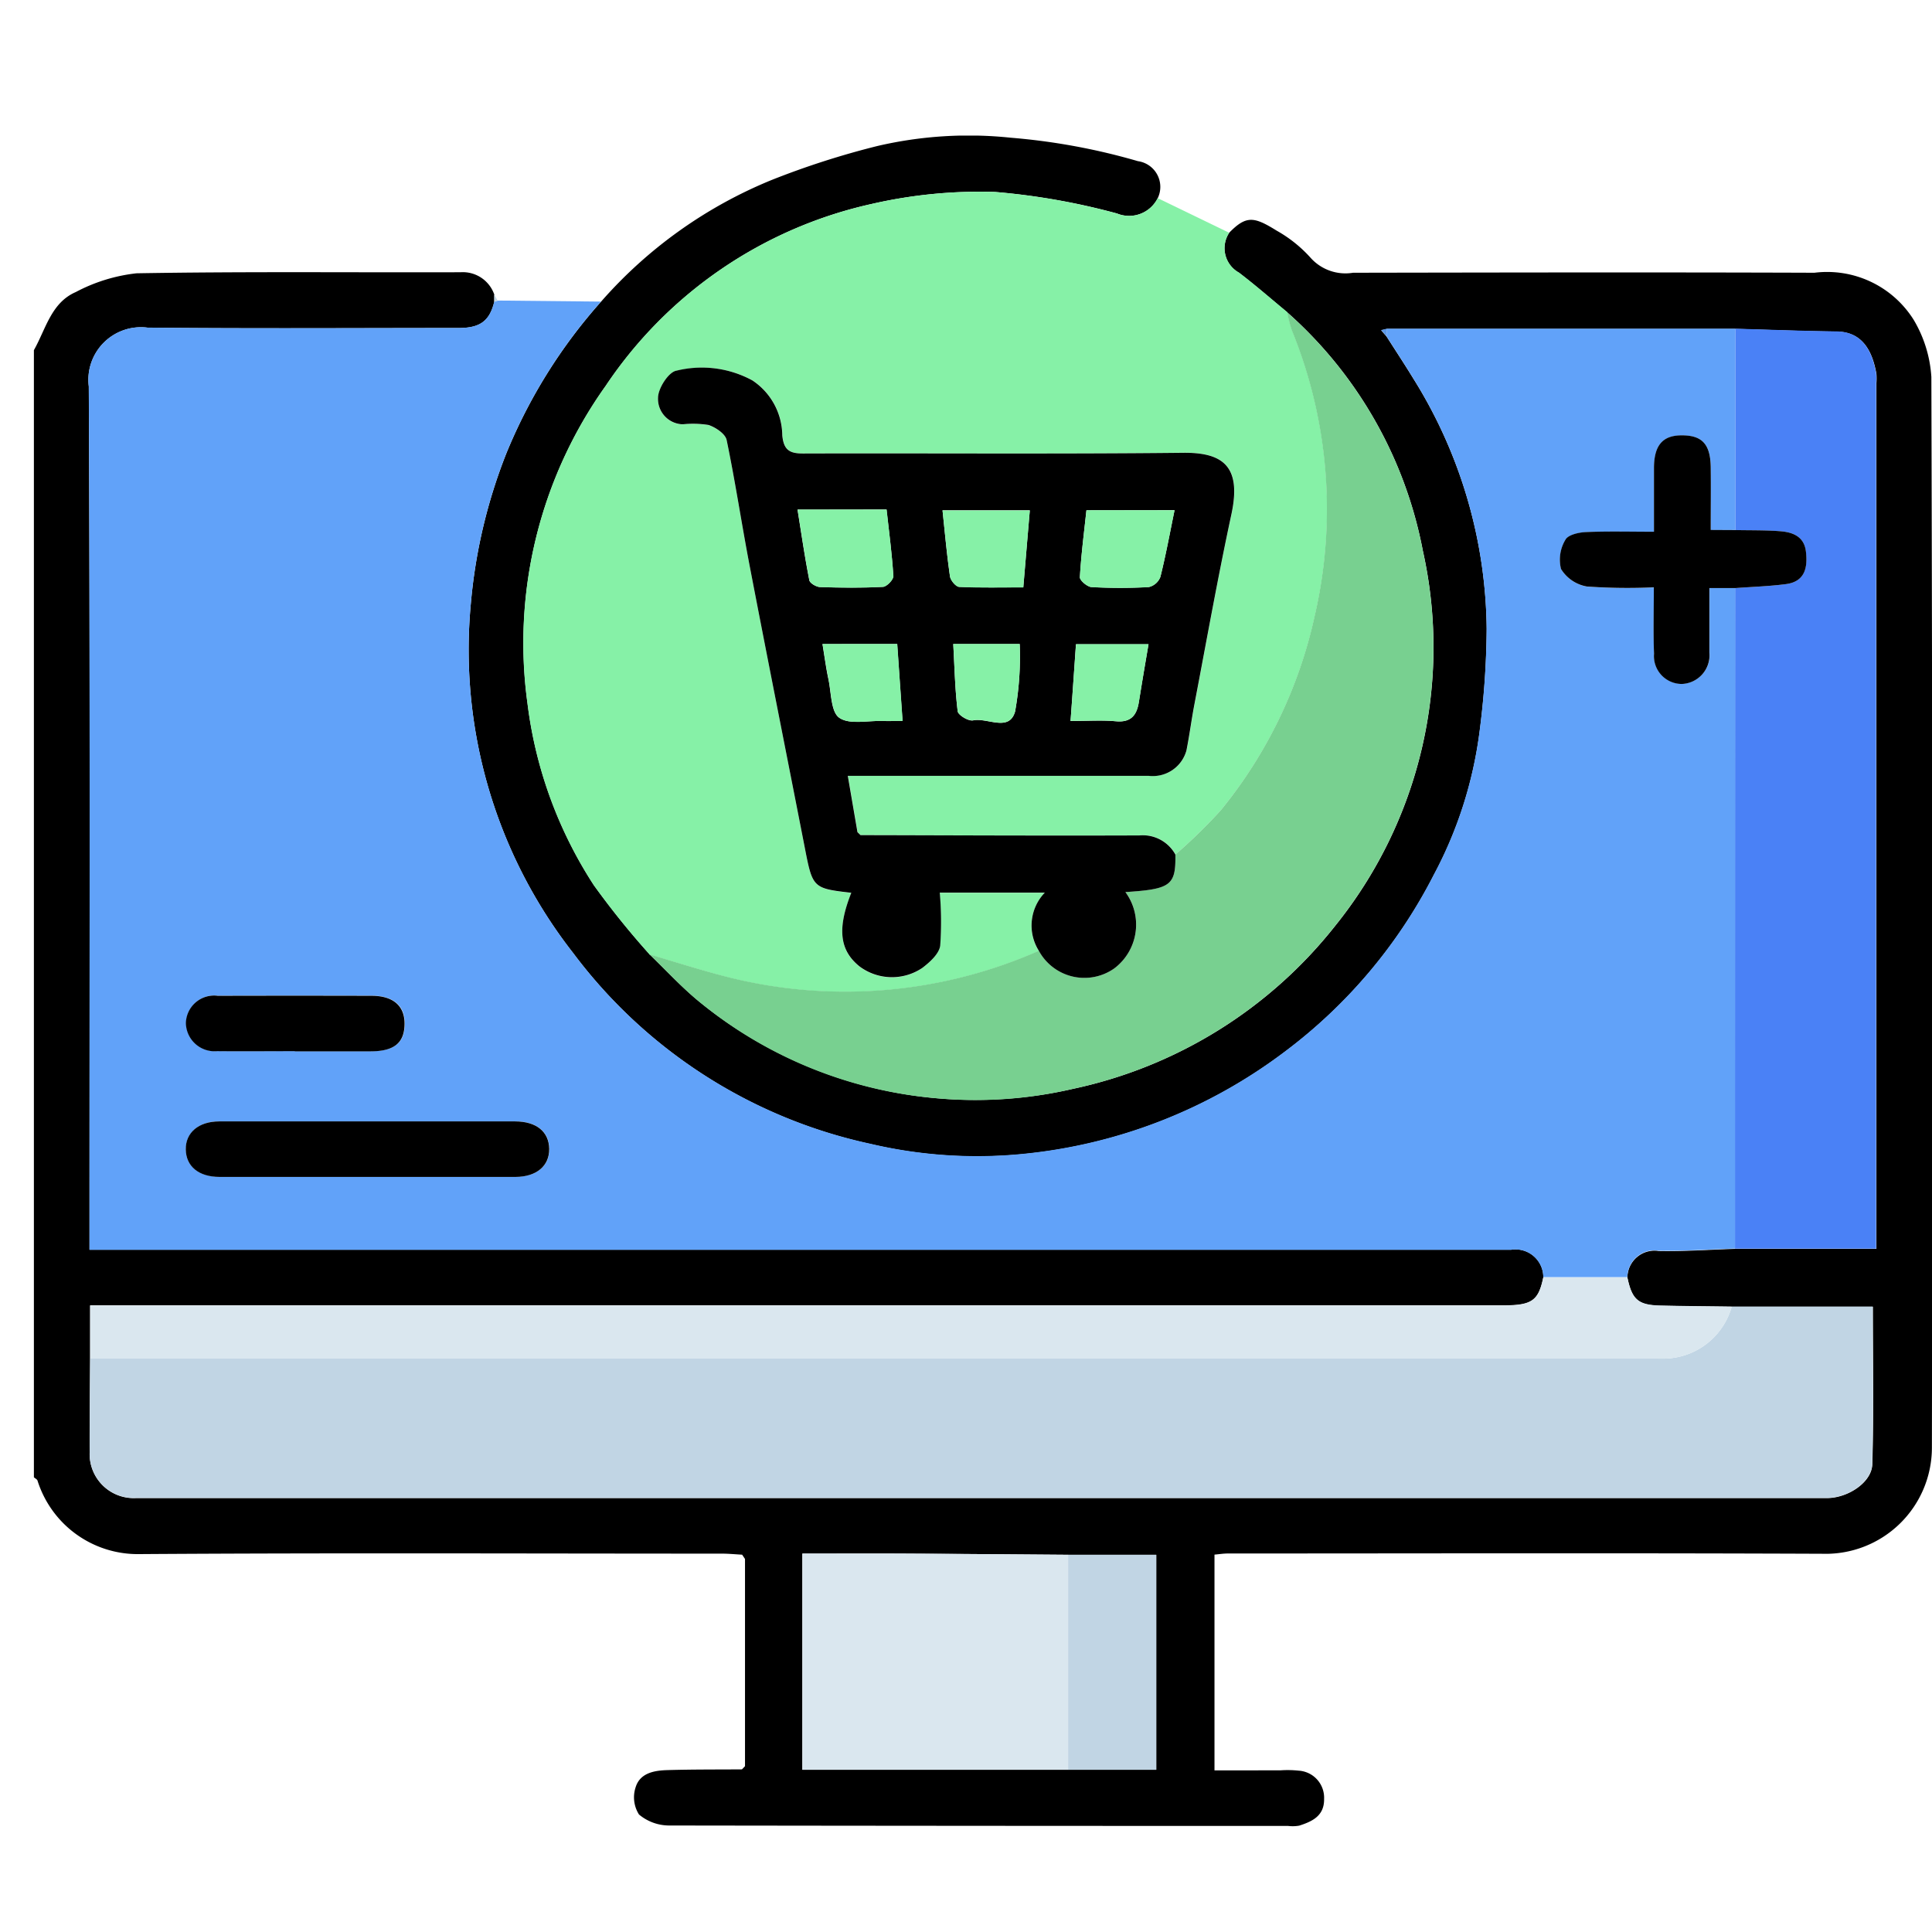 <svg xmlns="http://www.w3.org/2000/svg" xmlns:xlink="http://www.w3.org/1999/xlink" width="57" height="57" viewBox="0 0 57 57"><defs><clipPath id="clip-path"><rect id="Rectangle_58030" data-name="Rectangle 58030" width="56" height="49.884" fill="none"></rect></clipPath></defs><g id="Group_144671" data-name="Group 144671" transform="translate(-293 -2277)"><rect id="Rectangle_57836" data-name="Rectangle 57836" width="57" height="57" transform="translate(293 2277)" fill="#fff" opacity="0"></rect><g id="Group_144673" data-name="Group 144673" transform="translate(294 2281)"><g id="Group_144672" data-name="Group 144672" clip-path="url(#clip-path)"><path id="Path_90281" data-name="Path 90281" d="M35.266,2.866c.506-.517.734-.473,1.4-.06a3.917,3.917,0,0,1,1,.8,1.378,1.378,0,0,0,1.253.442c4.537-.008,9.075-.016,13.613,0a3.013,3.013,0,0,1,2.925,1.385,3.744,3.744,0,0,1,.524,1.688q.046,15.8.016,31.6a3.133,3.133,0,0,1-3.226,3.121c-5.849-.024-11.7-.009-17.549-.008-.123,0-.246.02-.391.033v6.365H36.77a3.1,3.1,0,0,1,.546.009.8.8,0,0,1,.749.833c.008.5-.347.665-.734.789a1.107,1.107,0,0,1-.326.009q-9.13,0-18.259-.013a1.39,1.39,0,0,1-.894-.325.943.943,0,0,1-.1-.8c.13-.43.558-.5.953-.51.728-.021,1.457-.016,2.185-.021l.09-.094V41.995l-.085-.126c-.2-.011-.4-.031-.6-.031-5.737,0-11.475-.025-17.212.014A3.1,3.1,0,0,1,.107,39.685c-.011-.04-.07-.066-.107-.1V6.332c.35-.618.51-1.4,1.235-1.714a4.987,4.987,0,0,1,1.794-.554c3.186-.055,6.373-.021,9.56-.031a.982.982,0,0,1,.994.659q0,.106,0,.213c-.138.565-.413.773-1.049.774-3.061,0-6.122.021-9.182-.011A1.551,1.551,0,0,0,1.62,7.4c.039,8.291.021,16.582.021,24.872v.6H43.584a.819.819,0,0,1,.949.808c-.145.7-.335.832-1.2.832H1.659v1.566c-.006.929-.018,1.857-.014,2.786A1.3,1.3,0,0,0,3.007,40.2H52.9c.617,0,1.324-.461,1.34-1,.045-1.549.016-3.1.016-4.646h-4.16c-.705-.01-1.41-.014-2.115-.031-.65-.015-.832-.178-.967-.83a.8.8,0,0,1,.927-.783c.751.014,1.5-.04,2.255-.064h4.164v-.46q0-12.542,0-25.085a1.57,1.57,0,0,0,0-.273c-.132-.74-.456-1.235-1.171-1.244-.994-.013-1.987-.052-2.98-.08H39.922l-.174.041.16.184c.267.419.541.834.8,1.258a14.158,14.158,0,0,1,2.154,7.369,24.463,24.463,0,0,1-.214,3.069,12.262,12.262,0,0,1-1.351,4.2,15.079,15.079,0,0,1-4.38,5.2,15.286,15.286,0,0,1-7.764,3.028,13.754,13.754,0,0,1-4.467-.3,14.875,14.875,0,0,1-8.772-5.629A14.522,14.522,0,0,1,12.892,13.8a15.754,15.754,0,0,1,1.042-4.411,15.559,15.559,0,0,1,2.8-4.489,13.448,13.448,0,0,1,5.035-3.59,24.4,24.4,0,0,1,3.111-1A11.859,11.859,0,0,1,28.82.064a18.916,18.916,0,0,1,3.753.692.766.766,0,0,1,.585,1.089.941.941,0,0,1-1.2.455,20.05,20.05,0,0,0-3.612-.637,14.287,14.287,0,0,0-3.624.354,12.766,12.766,0,0,0-7.851,5.368,13.06,13.06,0,0,0-2.308,9.36,12.682,12.682,0,0,0,1.96,5.373,24.356,24.356,0,0,0,1.644,2.04c.493.473.957.983,1.486,1.412a12.874,12.874,0,0,0,11,2.556,13.424,13.424,0,0,0,7.74-4.81A13.088,13.088,0,0,0,40.979,12.25a12.513,12.513,0,0,0-4-7.033c-.475-.392-.939-.8-1.428-1.171a.824.824,0,0,1-.284-1.18M30.513,48.214h2.6V41.872h-2.6c-1.617-.012-3.234-.027-4.851-.035-.995-.005-1.99,0-2.991,0v6.378Z" transform="translate(0 -0.001)"></path><path id="Path_90282" data-name="Path 90282" d="M49.391,34.161H59.67q0,2.971,0,5.941h-.727c0-.646.006-1.243,0-1.84-.009-.7-.255-.958-.875-.951-.551.006-.8.3-.8.97,0,.613,0,1.225,0,1.874-.709,0-1.361-.018-2.011.01-.21.009-.522.082-.6.225a1.132,1.132,0,0,0-.131.864,1.12,1.12,0,0,0,.765.517,17.063,17.063,0,0,0,1.973.024c0,.693-.019,1.327.006,1.959a.823.823,0,0,0,.819.885.848.848,0,0,0,.816-.929c0-.631,0-1.263,0-1.9h.766q0,9.745-.008,19.489c-.752.025-1.5.079-2.255.064a.8.8,0,0,0-.927.782H54a.819.819,0,0,0-.949-.808H11.109v-.6c0-8.291.019-16.582-.021-24.872a1.551,1.551,0,0,1,1.731-1.736c3.06.032,6.121.013,9.182.011.636,0,.91-.208,1.049-.774l.105-.035,3.047.031a15.567,15.567,0,0,0-2.8,4.488,15.756,15.756,0,0,0-1.041,4.411,14.522,14.522,0,0,0,3.019,10.32,14.874,14.874,0,0,0,8.772,5.628,13.749,13.749,0,0,0,4.467.3,15.286,15.286,0,0,0,7.765-3.028,15.076,15.076,0,0,0,4.38-5.2,12.261,12.261,0,0,0,1.351-4.2,24.519,24.519,0,0,0,.214-3.068,14.157,14.157,0,0,0-2.154-7.369c-.258-.424-.532-.839-.8-1.258q.007-.113.014-.225M19.316,59.185c1.455,0,2.911,0,4.366,0,.618,0,1-.325.994-.827s-.375-.81-1.007-.811q-4.366,0-8.732,0c-.6,0-.988.336-.984.828s.378.808,1,.81c1.455,0,2.911,0,4.366,0m-2.144-3.707c.746,0,1.492,0,2.238,0,.7,0,1-.253,1-.823,0-.523-.34-.814-.975-.816q-2.266-.006-4.531,0a.835.835,0,0,0-.946.8.848.848,0,0,0,.926.834c.764.01,1.529,0,2.293,0" transform="translate(-9.469 -28.464)" fill="#61a2f9"></path><path id="Path_90283" data-name="Path 90283" d="M102.61,33.818a24.354,24.354,0,0,1-1.644-2.04,12.681,12.681,0,0,1-1.96-5.374,13.06,13.06,0,0,1,2.308-9.36,12.765,12.765,0,0,1,7.851-5.368,14.28,14.28,0,0,1,3.624-.354,20.064,20.064,0,0,1,3.612.637.941.941,0,0,0,1.2-.455l2.11,1.022A.824.824,0,0,0,120,13.7c.489.373.953.779,1.428,1.171a3.757,3.757,0,0,0,.131.519,13.946,13.946,0,0,1,.681,8.426,13.676,13.676,0,0,1-2.771,5.743,15.683,15.683,0,0,1-1.341,1.308,1.1,1.1,0,0,0-1.065-.562c-2.741.01-5.482,0-8.223-.009l-.091-.088-.285-1.661h.681q4.1,0,8.2,0a1.03,1.03,0,0,0,1.11-.749c.09-.454.149-.914.236-1.368.356-1.866.686-3.738,1.088-5.594.312-1.436-.262-1.833-1.429-1.82-3.735.041-7.47.011-11.205.021-.4,0-.574-.1-.615-.536a1.968,1.968,0,0,0-.883-1.621A3.124,3.124,0,0,0,103.4,16.6c-.228.035-.538.517-.541.8a.749.749,0,0,0,.731.781,2.941,2.941,0,0,1,.759.02c.21.07.5.261.534.443.258,1.235.443,2.484.682,3.723.533,2.772,1.085,5.541,1.625,8.312.23,1.181.239,1.194,1.371,1.325-.42,1.057-.348,1.7.241,2.172a1.6,1.6,0,0,0,1.854.044c.221-.168.494-.415.527-.655a9.845,9.845,0,0,0-.013-1.566h3.1a1.4,1.4,0,0,0-.176,1.717,14.152,14.152,0,0,1-9.25.758c-.751-.2-1.491-.433-2.237-.65" transform="translate(-84.446 -9.659)" fill="#86f1a7"></path><path id="Path_90284" data-name="Path 90284" d="M93.076,32.295l-.106.035c0-.071,0-.142,0-.213l.1.178" transform="translate(-79.388 -27.425)" fill="#c1d5e4"></path><path id="Path_90285" data-name="Path 90285" d="M143.017,286.594l.085.126-.085-.126" transform="translate(-122.124 -244.726)" fill="#ddd"></path><path id="Path_90286" data-name="Path 90286" d="M143.072,329.364l-.09.094.09-.094" transform="translate(-122.094 -281.248)" fill="#ddd"></path><path id="Path_90287" data-name="Path 90287" d="M59.7,236.481h4.16c0,1.545.029,3.1-.016,4.646-.016.542-.723,1-1.34,1H12.617a1.3,1.3,0,0,1-1.362-1.325c0-.929.008-1.857.014-2.786l46.2,0c.091,0,.182,0,.273,0a2.1,2.1,0,0,0,1.96-1.537" transform="translate(-9.61 -201.934)" fill="#c1d5e4"></path><path id="Path_90288" data-name="Path 90288" d="M124.333,54.649c.745.218,1.486.455,2.237.65a14.152,14.152,0,0,0,9.25-.758,1.53,1.53,0,0,0,2.226.52,1.617,1.617,0,0,0,.328-2.252c1.341-.086,1.49-.2,1.473-1.106a15.678,15.678,0,0,0,1.341-1.308,13.676,13.676,0,0,0,2.771-5.743,13.946,13.946,0,0,0-.681-8.426,3.758,3.758,0,0,1-.131-.519,12.514,12.514,0,0,1,4,7.033,13.088,13.088,0,0,1-2.589,11.067,13.422,13.422,0,0,1-7.74,4.81,12.611,12.611,0,0,1-4.027.276,12.744,12.744,0,0,1-6.974-2.832c-.529-.429-.993-.939-1.486-1.412" transform="translate(-106.17 -30.491)" fill="#78d090"></path><path id="Path_90289" data-name="Path 90289" d="M343.59,44.941V39c.994.028,1.987.067,2.98.08.715.009,1.039.5,1.171,1.244a1.59,1.59,0,0,1,0,.273q0,12.542,0,25.085v.46h-4.164q0-9.745.008-19.489c.5-.037,1-.052,1.494-.117.573-.075.644-.506.587-.97-.054-.444-.4-.567-.78-.592-.433-.029-.868-.023-1.3-.032" transform="translate(-293.389 -33.303)" fill="#4a81f6"></path><path id="Path_90290" data-name="Path 90290" d="M59.789,231.449a2.1,2.1,0,0,1-1.96,1.537c-.091.005-.182,0-.273,0l-46.2,0V231.42H53.029c.864,0,1.055-.133,1.2-.832h2.479c.135.652.317.814.967.83.7.017,1.41.021,2.115.031" transform="translate(-9.696 -196.902)" fill="#dae7ef"></path><path id="Path_90291" data-name="Path 90291" d="M163.044,292.741h-7.839v-6.378c1,0,2,0,2.991,0,1.617.008,3.234.023,4.851.035q0,3.171,0,6.342" transform="translate(-132.531 -244.527)" fill="#dae7ef"></path><path id="Path_90292" data-name="Path 90292" d="M208.866,292.962q0-3.171,0-6.342h2.6v6.342Z" transform="translate(-178.353 -244.748)" fill="#c1d5e4"></path><path id="Path_90293" data-name="Path 90293" d="M272.255,38.993q-.007.113-.014.225l-.16-.184.174-.041" transform="translate(-232.333 -33.297)" fill="#5b97e7"></path><path id="Path_90294" data-name="Path 90294" d="M313.3,63.352c.434.009.869,0,1.3.032.379.025.725.148.78.592.057.463-.014.895-.587.97-.495.065-1,.08-1.494.117h-.766c0,.635,0,1.266,0,1.9a.848.848,0,0,1-.816.929A.823.823,0,0,1,310.9,67c-.025-.632-.006-1.266-.006-1.959a17.059,17.059,0,0,1-1.973-.024,1.12,1.12,0,0,1-.765-.517,1.133,1.133,0,0,1,.131-.864c.075-.143.387-.216.6-.225.65-.028,1.3-.01,2.011-.01,0-.649,0-1.262,0-1.874,0-.669.251-.964.8-.97.62-.007.867.255.875.951.007.6,0,1.194,0,1.84Z" transform="translate(-263.101 -51.713)"></path><path id="Path_90295" data-name="Path 90295" d="M36.058,200.7c-1.455,0-2.911,0-4.366,0-.619,0-.992-.311-1-.81s.383-.828.984-.828q4.366,0,8.732,0c.632,0,1,.308,1.006.811s-.375.825-.994.827c-1.455,0-2.911,0-4.366,0" transform="translate(-26.211 -169.977)"></path><path id="Path_90296" data-name="Path 90296" d="M33.914,175.318c-.764,0-1.529.007-2.293,0a.849.849,0,0,1-.926-.834.834.834,0,0,1,.946-.8q2.266-.006,4.531,0c.635,0,.973.292.975.816,0,.57-.3.821-1,.823-.746,0-1.492,0-2.238,0" transform="translate(-26.211 -148.305)"></path><path id="Path_90297" data-name="Path 90297" d="M141.312,61.312c.016.908-.133,1.02-1.474,1.106a1.617,1.617,0,0,1-.328,2.252,1.53,1.53,0,0,1-2.226-.52,1.4,1.4,0,0,1,.177-1.716h-3.1A9.825,9.825,0,0,1,134.374,64c-.033.241-.306.487-.527.655a1.6,1.6,0,0,1-1.854-.044c-.59-.475-.661-1.116-.242-2.172-1.133-.13-1.141-.143-1.371-1.324-.541-2.771-1.093-5.539-1.626-8.312-.238-1.239-.424-2.489-.681-3.723-.038-.182-.324-.373-.534-.443a2.935,2.935,0,0,0-.759-.02.749.749,0,0,1-.731-.781c0-.28.313-.763.541-.8a3.124,3.124,0,0,1,2.242.286,1.968,1.968,0,0,1,.883,1.621c.041.434.216.537.615.536,3.735-.011,7.47.019,11.205-.021,1.167-.013,1.74.384,1.429,1.82-.4,1.856-.732,3.728-1.089,5.594-.087.454-.146.914-.236,1.368a1.03,1.03,0,0,1-1.11.749q-4.1,0-8.2,0h-.681l.285,1.661.091.088c2.741.006,5.482.019,8.223.009a1.1,1.1,0,0,1,1.065.562M130.164,51.134c.117.73.215,1.41.348,2.084.017.089.208.2.322.2.616.02,1.234.026,1.85-.006.113-.006.313-.214.306-.319-.039-.651-.126-1.3-.2-1.963Zm8.524.02c-.071.666-.156,1.319-.193,1.974-.005.095.217.283.341.29a15.034,15.034,0,0,0,1.692,0,.485.485,0,0,0,.342-.3c.161-.646.281-1.3.418-1.968Zm-4.246,0c.072.678.128,1.315.22,1.948.017.119.174.305.274.31.628.028,1.259.014,1.889.014l.192-2.272ZM130.9,55.1c.063.381.106.716.177,1.044.084.4.071.961.32,1.133.3.207.833.079,1.265.093.175.006.351,0,.6,0-.055-.79-.105-1.518-.158-2.271Zm7.319,2.271c.505,0,.924-.03,1.335.008.446.042.618-.174.68-.566.091-.57.19-1.139.285-1.707h-2.14c-.053.749-.1,1.466-.16,2.265M134.759,55.1c.039.7.052,1.346.131,1.985.014.113.321.3.457.268.421-.086,1.061.351,1.236-.26a9.179,9.179,0,0,0,.136-1.993Z" transform="translate(-107.635 -40.099)"></path><path id="Path_90298" data-name="Path 90298" d="M166.419,140.772l-.091-.088.091.088" transform="translate(-142.03 -120.132)" fill="#7de19c"></path><path id="Path_90299" data-name="Path 90299" d="M154.222,75.537h2.629c.072.663.158,1.311.2,1.962.006.105-.194.314-.307.319-.615.032-1.233.026-1.85.006-.114,0-.3-.115-.322-.2-.133-.674-.231-1.354-.348-2.084" transform="translate(-131.692 -64.502)" fill="#86f1a7"></path><path id="Path_90300" data-name="Path 90300" d="M211.441,75.67h2.6c-.137.666-.257,1.322-.418,1.968a.486.486,0,0,1-.342.3,15.037,15.037,0,0,1-1.692,0c-.124-.007-.346-.2-.341-.29.037-.655.122-1.307.193-1.974" transform="translate(-180.388 -64.616)" fill="#86f1a7"></path><path id="Path_90301" data-name="Path 90301" d="M183.506,75.7h2.575l-.192,2.272c-.63,0-1.261.014-1.889-.014-.1,0-.257-.191-.274-.31-.092-.632-.147-1.27-.22-1.948" transform="translate(-156.698 -64.64)" fill="#86f1a7"></path><path id="Path_90302" data-name="Path 90302" d="M159.269,102.675h2.206c.052.753.1,1.481.158,2.271-.251,0-.427,0-.6,0-.432-.013-.964.114-1.265-.093-.249-.172-.236-.738-.32-1.133-.07-.329-.113-.663-.177-1.044" transform="translate(-136.002 -87.675)" fill="#86f1a7"></path><path id="Path_90303" data-name="Path 90303" d="M209.37,104.98l.16-2.265h2.14c-.1.568-.194,1.137-.285,1.707-.063.392-.234.608-.681.566-.412-.038-.83-.008-1.335-.008" transform="translate(-178.784 -87.71)" fill="#86f1a7"></path><path id="Path_90304" data-name="Path 90304" d="M185.673,102.665h1.96a9.179,9.179,0,0,1-.136,1.993c-.175.611-.814.174-1.236.26-.136.027-.443-.155-.457-.268-.079-.639-.092-1.287-.131-1.985" transform="translate(-158.549 -87.667)" fill="#86f1a7"></path></g></g></g></svg>